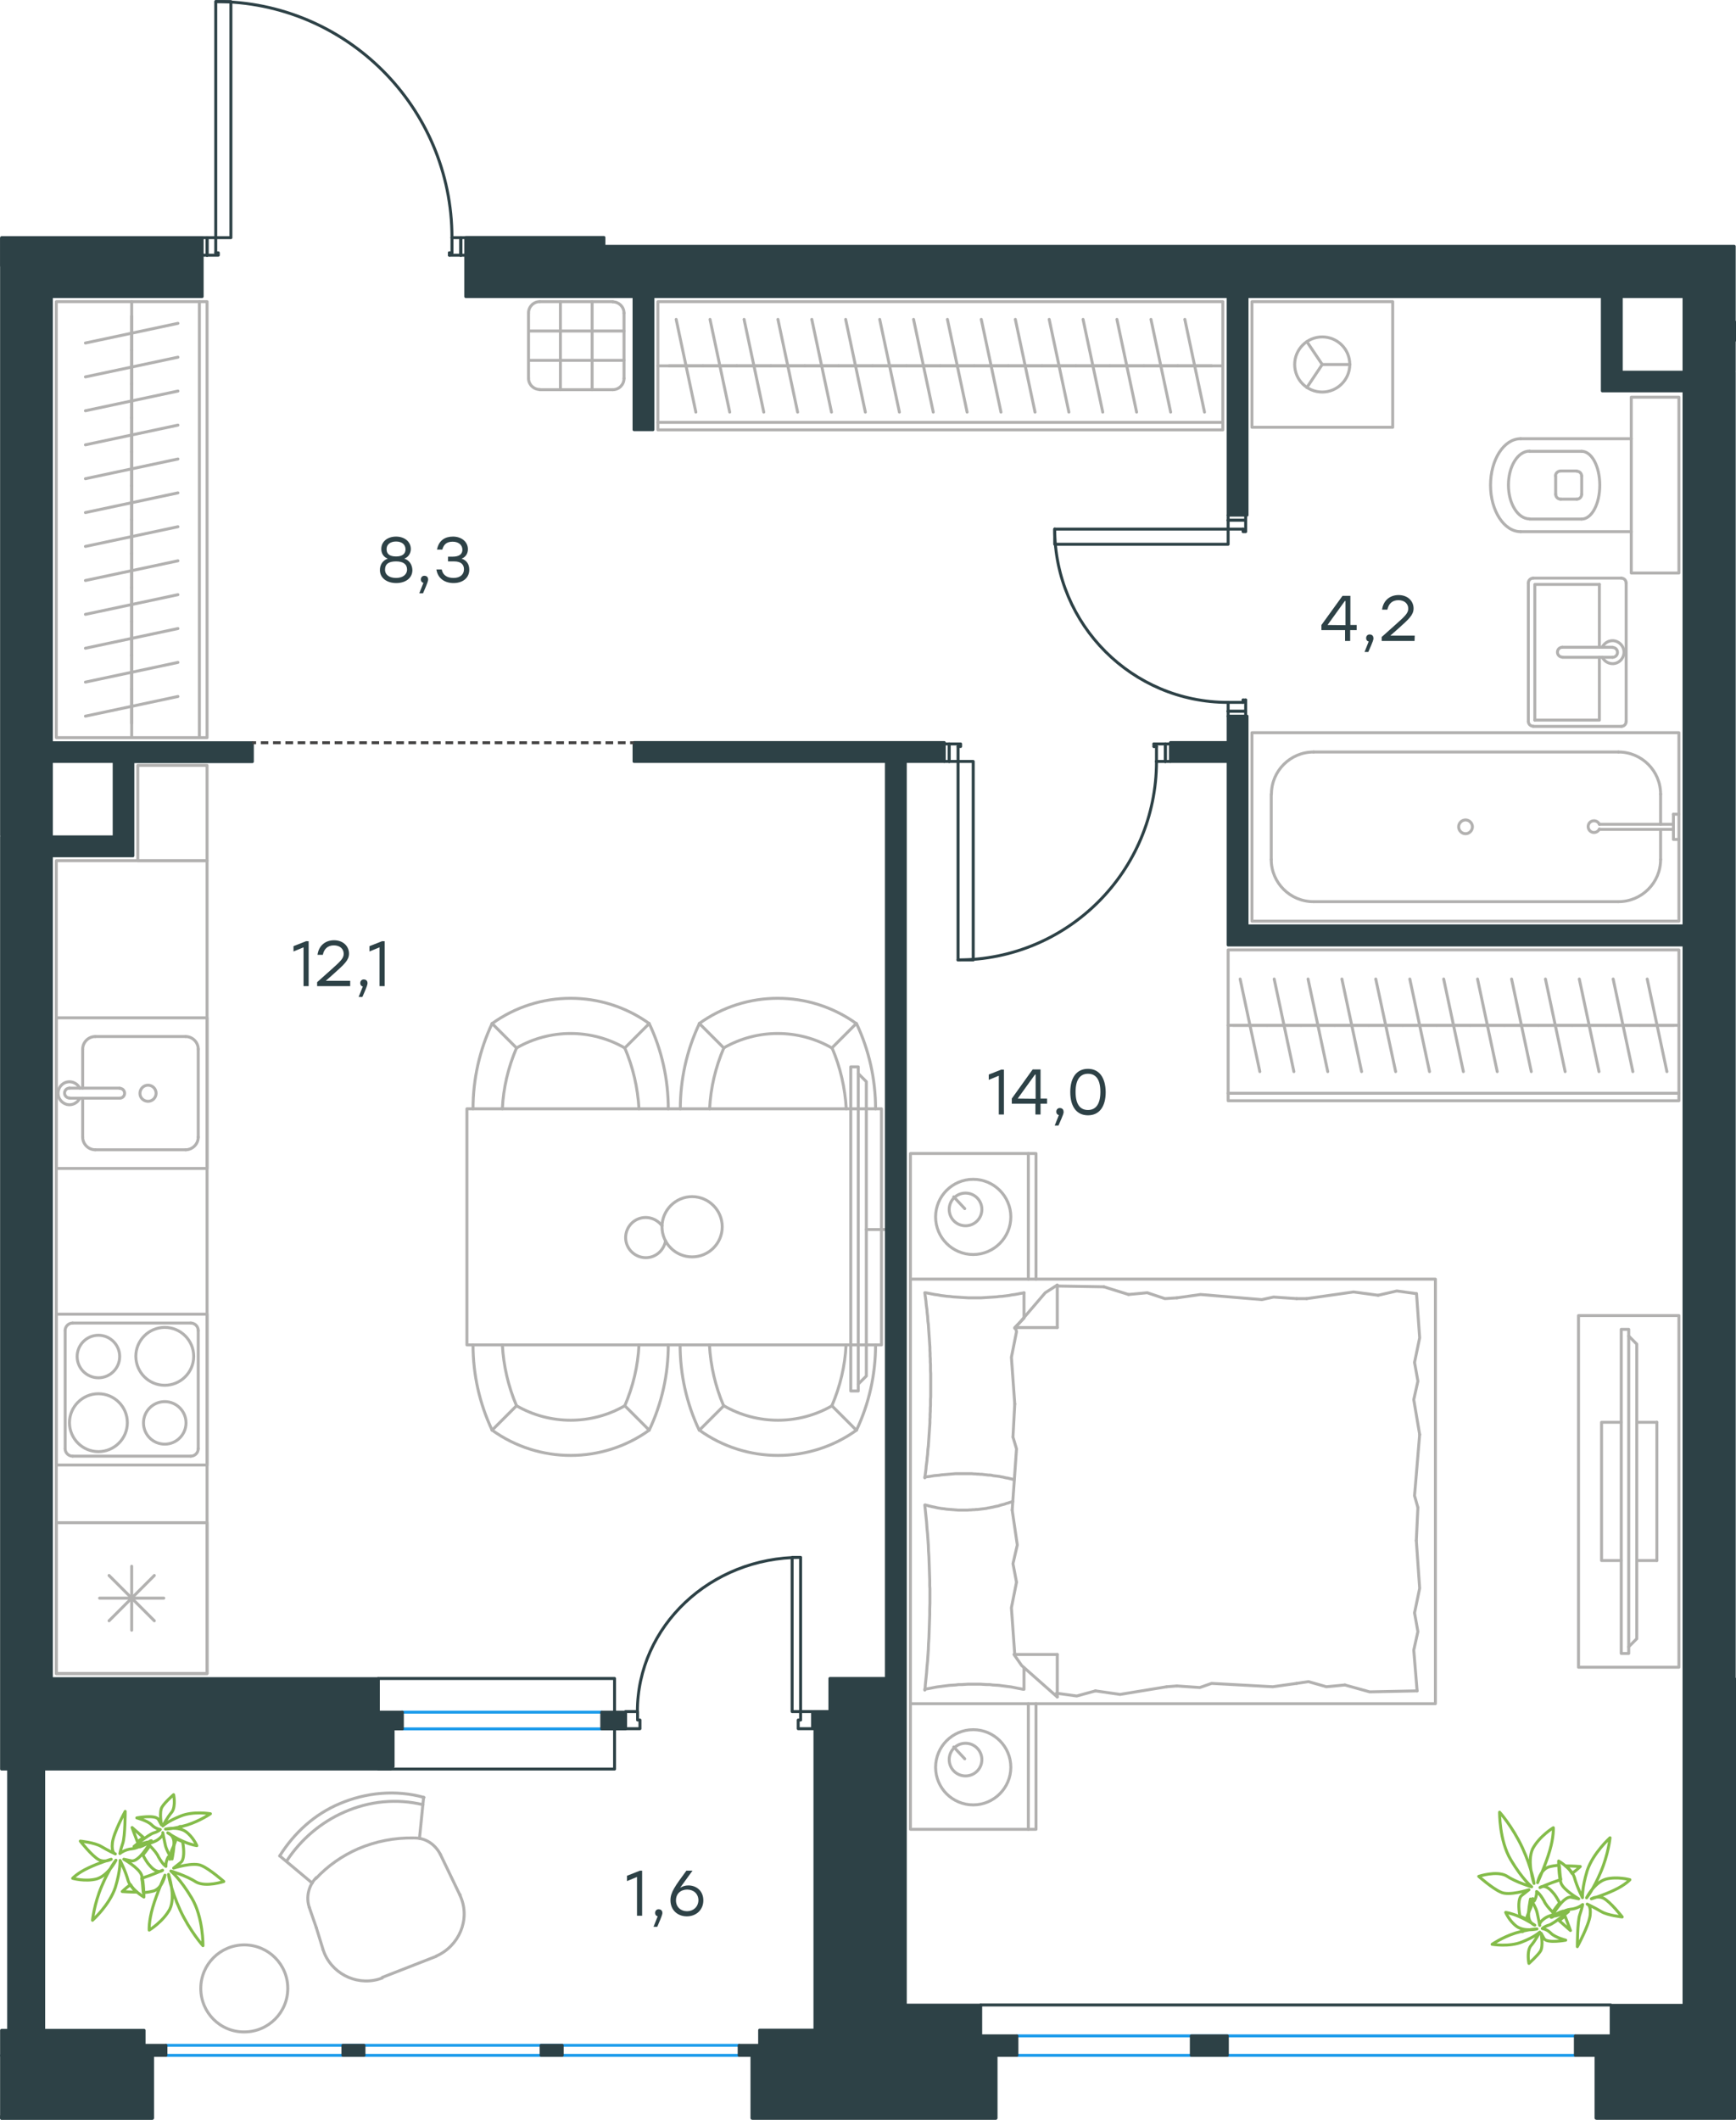 <?xml version="1.0" encoding="utf-8"?>
<!-- Generator: Adobe Illustrator 26.5.0, SVG Export Plug-In . SVG Version: 6.00 Build 0)  -->
<svg version="1.1" id="Слой_1" xmlns:xodm="http://www.corel.com/coreldraw/odm/2003"
	 xmlns="http://www.w3.org/2000/svg" xmlns:xlink="http://www.w3.org/1999/xlink" x="0px" y="0px" viewBox="0 0 881.9 1076.5"
	 style="enable-background:new 0 0 881.9 1076.5;" xml:space="preserve">
<style type="text/css">
	.st0{fill:none;stroke:#2D4146;stroke-width:1.5;stroke-linecap:round;stroke-linejoin:round;stroke-miterlimit:10;}
	.st1{fill:none;stroke:#B2B1B0;stroke-width:1.5;stroke-linecap:round;stroke-linejoin:round;stroke-miterlimit:10;}
	.st2{fill:#2D4146;}
	.st3{fill:#2D4146;stroke:#2D4146;stroke-width:1.5;stroke-linecap:round;stroke-linejoin:round;stroke-miterlimit:10;}
	
		.st4{fill-rule:evenodd;clip-rule:evenodd;fill:#2D4146;stroke:#2D4146;stroke-width:1.5;stroke-linecap:round;stroke-linejoin:round;stroke-miterlimit:10;}
	.st5{fill:none;stroke:#2D4146;stroke-width:1.5;stroke-miterlimit:10;}
	.st6{fill:none;stroke:#1D9CEB;stroke-width:1.5;stroke-linecap:round;stroke-linejoin:round;stroke-miterlimit:10;}
	.st7{fill:none;stroke:#434242;stroke-width:1.5;stroke-miterlimit:10;}
	.st8{fill:none;stroke:#84BC4A;stroke-width:1.5;stroke-linecap:round;stroke-linejoin:round;stroke-miterlimit:10;}
</style>
<g id="Слой_x0020_1">
	<g id="_3010989676512">
		<g>
			<line class="st0" x1="234.1" y1="120.7" x2="236.6" y2="120.7"/>
			<polyline class="st0" points="102.6,120.7 105.2,120.7 109.6,120.7 			"/>
			<line class="st0" x1="229.6" y1="120.7" x2="234.1" y2="120.7"/>
			<path class="st0" d="M229.6,120.7c0-66.2-53.7-119.9-119.9-119.9"/>
			<line class="st0" x1="234.1" y1="129.6" x2="228.3" y2="129.6"/>
			<line class="st0" x1="105.2" y1="129.6" x2="102.6" y2="129.6"/>
			<line class="st0" x1="109.6" y1="120.7" x2="109.6" y2="128.4"/>
			<polyline class="st0" points="105.2,129.6 110.9,129.6 110.9,128.4 109.6,128.4 			"/>
			<line class="st0" x1="229.6" y1="128.4" x2="228.3" y2="128.4"/>
			<line class="st0" x1="236.6" y1="129.6" x2="234.1" y2="129.6"/>
			<line class="st0" x1="229.6" y1="120.7" x2="229.6" y2="128.4"/>
			<line class="st0" x1="228.3" y1="128.4" x2="228.3" y2="129.6"/>
			<line class="st0" x1="105.2" y1="120.7" x2="105.2" y2="129.6"/>
			<line class="st0" x1="234.1" y1="120.7" x2="234.1" y2="129.6"/>
			<line class="st0" x1="105.2" y1="120.7" x2="105.2" y2="129.6"/>
			<line class="st0" x1="234.1" y1="120.7" x2="234.1" y2="129.6"/>
			<polygon class="st0" points="109.6,0.8 117.3,0.8 117.3,28.7 117.3,120.7 109.6,120.7 109.6,92.6 			"/>
			<line class="st0" x1="623.9" y1="361.2" x2="623.9" y2="363.8"/>
			<polyline class="st0" points="623.9,261.7 623.9,264.2 623.9,268.7 			"/>
			<line class="st0" x1="623.9" y1="356.7" x2="623.9" y2="361.2"/>
			<path class="st0" d="M535.8,268.7c0,48.6,39.4,88,88,88"/>
			<line class="st0" x1="632.8" y1="361.2" x2="632.8" y2="355.5"/>
			<line class="st0" x1="632.8" y1="264.2" x2="632.8" y2="261.7"/>
			<line class="st0" x1="623.9" y1="268.7" x2="631.5" y2="268.7"/>
			<polyline class="st0" points="632.8,264.2 632.8,270 631.5,270 631.5,268.7 			"/>
			<line class="st0" x1="631.5" y1="356.7" x2="631.5" y2="355.5"/>
			<line class="st0" x1="632.8" y1="363.8" x2="632.8" y2="361.2"/>
			<line class="st0" x1="623.9" y1="356.7" x2="631.5" y2="356.7"/>
			<line class="st0" x1="631.5" y1="355.5" x2="632.8" y2="355.5"/>
			<line class="st0" x1="623.9" y1="264.2" x2="632.8" y2="264.2"/>
			<line class="st0" x1="623.9" y1="361.2" x2="632.8" y2="361.2"/>
			<line class="st0" x1="623.9" y1="264.2" x2="632.8" y2="264.2"/>
			<line class="st0" x1="623.9" y1="361.2" x2="632.8" y2="361.2"/>
			<polygon class="st0" points="595.8,268.7 535.8,268.7 535.8,276.4 563.8,276.4 623.9,276.4 623.9,268.7 			"/>
			<line class="st0" x1="592" y1="386.7" x2="594.5" y2="386.7"/>
			<polyline class="st0" points="479.7,386.7 482.2,386.7 486.7,386.7 			"/>
			<line class="st0" x1="587.5" y1="386.7" x2="592" y2="386.7"/>
			<path class="st0" d="M486.7,487.5c55.7,0,100.8-45.1,100.8-100.8"/>
			<line class="st0" x1="592" y1="377.8" x2="586.2" y2="377.8"/>
			<line class="st0" x1="482.2" y1="377.8" x2="479.7" y2="377.8"/>
			<line class="st0" x1="486.7" y1="386.7" x2="486.7" y2="379.1"/>
			<polyline class="st0" points="482.2,377.8 488,377.8 488,379.1 486.7,379.1 			"/>
			<line class="st0" x1="587.5" y1="379.1" x2="586.2" y2="379.1"/>
			<line class="st0" x1="594.5" y1="377.8" x2="592" y2="377.8"/>
			<line class="st0" x1="587.5" y1="386.7" x2="587.5" y2="379.1"/>
			<line class="st0" x1="586.2" y1="379.1" x2="586.2" y2="377.8"/>
			<line class="st0" x1="482.2" y1="386.7" x2="482.2" y2="377.8"/>
			<line class="st0" x1="592" y1="386.7" x2="592" y2="377.8"/>
			<line class="st0" x1="482.2" y1="386.7" x2="482.2" y2="377.8"/>
			<line class="st0" x1="592" y1="386.7" x2="592" y2="377.8"/>
			<polygon class="st0" points="486.7,414.8 486.7,487.5 494.4,487.5 494.4,459.6 494.4,386.7 486.7,386.7 			"/>
		</g>
		<g>
			<line class="st1" x1="843.6" y1="436.5" x2="843.6" y2="421.2"/>
			<path class="st1" d="M812.5,418.6c-0.6-1.3-2-2-3.4-1.7s-2.3,1.5-2.3,2.9c0,1.4,1,2.6,2.3,2.9c1.4,0.3,2.8-0.4,3.4-1.7"/>
			<line class="st1" x1="850.1" y1="421.2" x2="812.5" y2="421.2"/>
			<line class="st1" x1="850.1" y1="418.6" x2="812.5" y2="418.6"/>
			<line class="st1" x1="850.1" y1="413.5" x2="852.9" y2="413.5"/>
			<polyline class="st1" points="850.1,413.5 850.1,426.3 852.9,426.3 			"/>
			<path class="st1" d="M748,419.9c0-1.9-1.6-3.5-3.5-3.5s-3.5,1.6-3.5,3.5c0,1.9,1.6,3.5,3.5,3.5S748,421.8,748,419.9z"/>
			<path class="st1" d="M822.2,457.9c11.8,0,21.4-9.6,21.4-21.4"/>
			<path class="st1" d="M843.6,403.3c0-11.8-9.6-21.4-21.4-21.4"/>
			<path class="st1" d="M645.8,436.5c0,11.8,9.6,21.4,21.4,21.4"/>
			<path class="st1" d="M667.3,381.9c-11.8,0-21.4,9.6-21.4,21.4"/>
			<line class="st1" x1="843.6" y1="403.3" x2="843.6" y2="418.6"/>
			<line class="st1" x1="822.2" y1="457.9" x2="667.3" y2="457.9"/>
			<line class="st1" x1="645.8" y1="436.5" x2="645.8" y2="403.3"/>
			<line class="st1" x1="667.3" y1="381.9" x2="822.2" y2="381.9"/>
			<polygon class="st1" points="852.9,372.1 852.9,467.8 636,467.8 636,372.1 			"/>
			<line class="st1" x1="812.5" y1="328.7" x2="812.5" y2="296.8"/>
			<polyline class="st1" points="812.5,333.8 812.5,365.7 779.7,365.7 			"/>
			<polyline class="st1" points="779.7,365.7 779.7,296.8 812.5,296.8 			"/>
			<path class="st1" d="M778.9,293.6c-1.4,0-2.5,1.1-2.5,2.5"/>
			<path class="st1" d="M776.4,366.3c0,1.4,1.1,2.5,2.5,2.5"/>
			<path class="st1" d="M826.1,296.1c0-1.4-1.1-2.5-2.5-2.5"/>
			<path class="st1" d="M823.6,368.9c1.4,0,2.5-1.1,2.5-2.5"/>
			<path class="st1" d="M793.7,328.7c-1.4,0-2.5,1.1-2.5,2.5c0,1.4,1.1,2.5,2.5,2.5"/>
			<line class="st1" x1="819.2" y1="328.7" x2="793.7" y2="328.7"/>
			<path class="st1" d="M819.2,333.8c1.4,0,2.5-1.1,2.5-2.5c0-1.4-1.1-2.5-2.5-2.5"/>
			<line class="st1" x1="819.2" y1="333.8" x2="793.7" y2="333.8"/>
			<path class="st1" d="M814,333.8c1.2,2.4,3.9,3.7,6.5,3.1c2.6-0.6,4.5-3,4.5-5.7c0-2.7-1.9-5-4.5-5.7c-2.6-0.6-5.3,0.7-6.5,3.1"/>
			<line class="st1" x1="823.6" y1="293.6" x2="778.9" y2="293.6"/>
			<line class="st1" x1="776.4" y1="296.1" x2="776.4" y2="366.3"/>
			<line class="st1" x1="778.9" y1="368.9" x2="823.6" y2="368.9"/>
			<line class="st1" x1="826.1" y1="366.3" x2="826.1" y2="296.1"/>
			<path class="st1" d="M792.8,239.2c-1.4,0-2.6,1.1-2.6,2.5"/>
			<path class="st1" d="M790.3,251c0,1.4,1.1,2.5,2.6,2.5"/>
			<path class="st1" d="M803.5,241.8c0-1.4-1.1-2.5-2.5-2.5"/>
			<path class="st1" d="M801,253.5c1.4,0,2.5-1.1,2.5-2.5"/>
			<line class="st1" x1="801" y1="239.2" x2="792.8" y2="239.2"/>
			<line class="st1" x1="790.3" y1="241.8" x2="790.3" y2="251"/>
			<line class="st1" x1="792.8" y1="253.5" x2="801" y2="253.5"/>
			<line class="st1" x1="803.5" y1="251" x2="803.5" y2="241.8"/>
			<path class="st1" d="M803.5,263.6c5.1,0,9.2-7.7,9.2-17.2c0-9.5-4.1-17.2-9.2-17.2"/>
			<line class="st1" x1="777" y1="229.2" x2="803.5" y2="229.2"/>
			<path class="st1" d="M777,229.1c-5.9,0-10.7,7.7-10.7,17.2c0,9.5,4.8,17.2,10.7,17.2"/>
			<line class="st1" x1="777" y1="263.6" x2="803.5" y2="263.6"/>
			<path class="st1" d="M772.5,222.8c-8.5,0-15.3,10.6-15.3,23.6c0,13,6.9,23.6,15.3,23.6"/>
			<line class="st1" x1="772.5" y1="222.8" x2="828.7" y2="222.8"/>
			<line class="st1" x1="772.5" y1="270" x2="828.7" y2="270"/>
			<polygon class="st1" points="852.9,201.7 828.7,201.7 828.7,291 852.9,291 			"/>
			<polyline class="st1" points="663.9,173.5 671.7,185.1 663.9,196.8 			"/>
			<line class="st1" x1="671.7" y1="185.1" x2="685.8" y2="185.1"/>
			<path class="st1" d="M657.7,185.1c0,7.8,6.3,14,14,14s14-6.3,14-14c0-7.8-6.3-14-14-14S657.7,177.4,657.7,185.1z"/>
			<polygon class="st1" points="636,153.2 636,217 707.5,217 707.5,153.2 			"/>
			<path class="st1" d="M83.7,703.5c8.1,0,14.7-6.6,14.7-14.7c0-8.1-6.6-14.7-14.7-14.7c-8.1,0-14.7,6.6-14.7,14.7
				C69.1,697,75.6,703.5,83.7,703.5z"/>
			<path class="st1" d="M83.7,733.4c6,0,10.8-4.9,10.8-10.8c0-6-4.9-10.8-10.8-10.8c-6,0-10.8,4.9-10.8,10.8
				C72.9,728.6,77.7,733.4,83.7,733.4z"/>
			<path class="st1" d="M50,737.2c8.1,0,14.7-6.6,14.7-14.7s-6.6-14.7-14.7-14.7c-8.1,0-14.7,6.6-14.7,14.7S41.9,737.2,50,737.2z"/>
			<path class="st1" d="M50,699.7c6,0,10.8-4.9,10.8-10.8c0-6-4.9-10.8-10.8-10.8c-6,0-10.8,4.9-10.8,10.8
				C39.2,694.9,44.1,699.7,50,699.7z"/>
			<path class="st1" d="M96.9,739.5c2.1,0,3.8-1.7,3.8-3.8"/>
			<path class="st1" d="M100.7,675.7c0-2.1-1.7-3.8-3.8-3.8"/>
			<path class="st1" d="M33.1,735.7c0,2.1,1.7,3.8,3.8,3.8"/>
			<path class="st1" d="M36.9,671.9c-2.1,0-3.8,1.7-3.8,3.8"/>
			<line class="st1" x1="100.7" y1="735.7" x2="100.7" y2="675.7"/>
			<line class="st1" x1="36.9" y1="739.5" x2="96.9" y2="739.5"/>
			<line class="st1" x1="33.1" y1="675.7" x2="33.1" y2="735.7"/>
			<line class="st1" x1="96.9" y1="671.9" x2="36.9" y2="671.9"/>
			<polygon class="st1" points="28.6,744 105.2,744 105.2,667.4 28.6,667.4 			"/>
			<polygon class="st1" points="28.6,437.1 28.6,849.9 105.2,849.9 105.2,437.1 			"/>
			<line class="st1" x1="42" y1="577.5" x2="42" y2="557.7"/>
			<path class="st1" d="M75.2,559.3c2.3,0,4.1-1.9,4.1-4.1c0-2.3-1.9-4.1-4.1-4.1c-2.3,0-4.1,1.9-4.1,4.1
				C71,557.4,72.9,559.3,75.2,559.3z"/>
			<path class="st1" d="M60.8,557.7c1.4,0,2.5-1.1,2.5-2.5s-1.1-2.5-2.5-2.5"/>
			<line class="st1" x1="35.3" y1="557.7" x2="60.8" y2="557.7"/>
			<path class="st1" d="M35.3,552.6c-1.4,0-2.5,1.1-2.5,2.5s1.1,2.5,2.5,2.5"/>
			<line class="st1" x1="35.3" y1="552.6" x2="60.8" y2="552.6"/>
			<path class="st1" d="M40.5,552.6c-1.2-2.4-3.9-3.7-6.5-3.1c-2.6,0.6-4.5,3-4.5,5.7c0,2.7,1.9,5,4.5,5.7c2.6,0.6,5.3-0.7,6.5-3.1"
				/>
			<path class="st1" d="M42,577.5c0,3.5,2.9,6.4,6.4,6.4"/>
			<path class="st1" d="M48.4,526.4c-3.5,0-6.4,2.9-6.4,6.4"/>
			<path class="st1" d="M94.3,583.9c3.5,0,6.4-2.9,6.4-6.4"/>
			<path class="st1" d="M100.7,532.8c0-3.5-2.9-6.4-6.4-6.4"/>
			<line class="st1" x1="48.4" y1="583.9" x2="94.3" y2="583.9"/>
			<line class="st1" x1="100.7" y1="577.5" x2="100.7" y2="532.8"/>
			<line class="st1" x1="94.3" y1="526.4" x2="48.4" y2="526.4"/>
			<line class="st1" x1="42" y1="532.8" x2="42" y2="552.6"/>
			<polygon class="st1" points="28.6,593.4 105.2,593.4 105.2,516.9 28.6,516.9 			"/>
			<line class="st1" x1="78.4" y1="800.1" x2="55.4" y2="823.1"/>
			<line class="st1" x1="78.4" y1="823.1" x2="55.4" y2="800.1"/>
			<line class="st1" x1="66.9" y1="795.4" x2="66.9" y2="827.9"/>
			<line class="st1" x1="83.2" y1="811.6" x2="50.6" y2="811.6"/>
			<polygon class="st1" points="105.2,773.3 105.2,849.9 28.6,849.9 28.6,773.3 			"/>
			<line class="st1" x1="66.9" y1="160.6" x2="66.9" y2="177.8"/>
			<line class="st1" x1="43.4" y1="174.2" x2="90.4" y2="164.2"/>
			<line class="st1" x1="66.9" y1="177.8" x2="66.9" y2="195"/>
			<line class="st1" x1="43.4" y1="191.4" x2="90.4" y2="181.4"/>
			<line class="st1" x1="66.9" y1="195" x2="66.9" y2="212.2"/>
			<line class="st1" x1="43.4" y1="208.6" x2="90.4" y2="198.6"/>
			<line class="st1" x1="66.9" y1="212.2" x2="66.9" y2="229.5"/>
			<line class="st1" x1="43.4" y1="225.9" x2="90.4" y2="215.9"/>
			<line class="st1" x1="66.9" y1="229.5" x2="66.9" y2="246.7"/>
			<line class="st1" x1="43.4" y1="243.1" x2="90.4" y2="233.1"/>
			<line class="st1" x1="66.9" y1="246.7" x2="66.9" y2="263.9"/>
			<line class="st1" x1="43.4" y1="260.3" x2="90.4" y2="250.3"/>
			<line class="st1" x1="66.9" y1="153.2" x2="66.9" y2="374.6"/>
			<line class="st1" x1="66.9" y1="263.9" x2="66.9" y2="281.1"/>
			<line class="st1" x1="43.4" y1="277.5" x2="90.4" y2="267.5"/>
			<line class="st1" x1="66.9" y1="281.1" x2="66.9" y2="298.4"/>
			<line class="st1" x1="43.4" y1="294.8" x2="90.4" y2="284.8"/>
			<line class="st1" x1="66.9" y1="298.4" x2="66.9" y2="315.6"/>
			<line class="st1" x1="43.4" y1="312" x2="90.4" y2="302"/>
			<line class="st1" x1="66.9" y1="315.6" x2="66.9" y2="332.8"/>
			<line class="st1" x1="43.4" y1="329.2" x2="90.4" y2="319.2"/>
			<line class="st1" x1="66.9" y1="332.8" x2="66.9" y2="350"/>
			<line class="st1" x1="43.4" y1="346.4" x2="90.4" y2="336.4"/>
			<line class="st1" x1="66.9" y1="350" x2="66.9" y2="367.3"/>
			<line class="st1" x1="43.4" y1="363.7" x2="90.4" y2="353.7"/>
			<line class="st1" x1="101.3" y1="153.2" x2="101.3" y2="374.6"/>
			<polygon class="st1" points="28.6,374.6 105.2,374.6 105.2,153.2 28.6,153.2 			"/>
			<path class="st1" d="M311.3,197.9c3.2,0,5.7-2.6,5.7-5.7"/>
			<path class="st1" d="M268.5,192.1c0,3.2,2.6,5.7,5.7,5.7"/>
			<path class="st1" d="M274.2,153.2c-3.2,0-5.7,2.6-5.7,5.7"/>
			<path class="st1" d="M317,159c0-3.2-2.6-5.7-5.7-5.7"/>
			<line class="st1" x1="284.7" y1="153.2" x2="284.7" y2="197.9"/>
			<line class="st1" x1="300.8" y1="153.2" x2="300.8" y2="197.9"/>
			<line class="st1" x1="317" y1="168.1" x2="268.5" y2="168.1"/>
			<line class="st1" x1="317" y1="183" x2="268.5" y2="183"/>
			<line class="st1" x1="268.5" y1="159" x2="268.5" y2="192.1"/>
			<line class="st1" x1="274.2" y1="197.9" x2="311.3" y2="197.9"/>
			<line class="st1" x1="317" y1="192.1" x2="317" y2="159"/>
			<line class="st1" x1="311.3" y1="153.2" x2="274.2" y2="153.2"/>
			<line class="st1" x1="615.5" y1="185.8" x2="598.3" y2="185.8"/>
			<line class="st1" x1="601.9" y1="162.2" x2="611.9" y2="209.3"/>
			<line class="st1" x1="598.3" y1="185.8" x2="581.1" y2="185.8"/>
			<line class="st1" x1="584.7" y1="162.2" x2="594.7" y2="209.3"/>
			<line class="st1" x1="581.1" y1="185.8" x2="563.8" y2="185.8"/>
			<line class="st1" x1="567.4" y1="162.2" x2="577.4" y2="209.3"/>
			<line class="st1" x1="563.8" y1="185.8" x2="546.6" y2="185.8"/>
			<line class="st1" x1="550.2" y1="162.2" x2="560.2" y2="209.3"/>
			<line class="st1" x1="546.6" y1="185.8" x2="529.4" y2="185.8"/>
			<line class="st1" x1="533" y1="162.2" x2="543" y2="209.3"/>
			<line class="st1" x1="529.4" y1="185.8" x2="512.2" y2="185.8"/>
			<line class="st1" x1="515.8" y1="162.2" x2="525.8" y2="209.3"/>
			<line class="st1" x1="512.2" y1="185.8" x2="494.9" y2="185.8"/>
			<line class="st1" x1="498.5" y1="162.2" x2="508.5" y2="209.3"/>
			<line class="st1" x1="494.9" y1="185.8" x2="477.7" y2="185.8"/>
			<line class="st1" x1="481.3" y1="162.2" x2="491.3" y2="209.3"/>
			<line class="st1" x1="477.7" y1="185.8" x2="460.5" y2="185.8"/>
			<line class="st1" x1="464.1" y1="162.2" x2="474.1" y2="209.3"/>
			<line class="st1" x1="460.5" y1="185.8" x2="443.2" y2="185.8"/>
			<line class="st1" x1="446.9" y1="162.2" x2="456.9" y2="209.3"/>
			<line class="st1" x1="621.2" y1="185.8" x2="334.2" y2="185.8"/>
			<line class="st1" x1="443.2" y1="185.8" x2="426" y2="185.8"/>
			<line class="st1" x1="429.6" y1="162.2" x2="439.6" y2="209.3"/>
			<line class="st1" x1="426" y1="185.8" x2="408.8" y2="185.8"/>
			<line class="st1" x1="412.4" y1="162.2" x2="422.4" y2="209.3"/>
			<line class="st1" x1="408.8" y1="185.8" x2="391.6" y2="185.8"/>
			<line class="st1" x1="395.2" y1="162.2" x2="405.2" y2="209.3"/>
			<line class="st1" x1="391.6" y1="185.8" x2="374.3" y2="185.8"/>
			<line class="st1" x1="378" y1="162.2" x2="388" y2="209.3"/>
			<line class="st1" x1="374.3" y1="185.8" x2="357.1" y2="185.8"/>
			<line class="st1" x1="360.7" y1="162.2" x2="370.7" y2="209.3"/>
			<line class="st1" x1="357.1" y1="185.8" x2="339.9" y2="185.8"/>
			<line class="st1" x1="343.5" y1="162.2" x2="353.5" y2="209.3"/>
			<line class="st1" x1="621.2" y1="214.5" x2="334.2" y2="214.5"/>
			<polygon class="st1" points="334.2,153.2 334.2,218.3 621.2,218.3 621.2,153.2 			"/>
			<line class="st1" x1="537.1" y1="653.1" x2="560.8" y2="653.5"/>
			<polyline class="st1" points="515.5,713 513.8,689.3 516.4,676.3 515.9,674.2 			"/>
			<polyline class="st1" points="515.5,840.2 513.8,816.5 516.4,803.5 			"/>
			<polyline class="st1" points="514.2,766.9 516.4,735.8 514.6,729.8 			"/>
			<polyline class="st1" points="516.4,803.5 514.6,794.1 516.8,784.6 514.2,766.9 			"/>
			<line class="st1" x1="514.6" y1="729.8" x2="515.5" y2="713"/>
			<polyline class="st1" points="520.2,656.5 519.5,656.7 518.7,656.8 517.2,657.1 515.6,657.4 514,657.6 512.5,657.9 510.9,658.1 
				509.3,658.3 507.7,658.4 506.2,658.6 504.6,658.7 503,658.8 501.4,658.9 499.9,659 498.3,659.1 496.8,659.1 496,659.1 
				495.2,659.1 494.4,659.1 493.6,659.1 492.8,659.1 492,659.1 490.4,659 488.8,658.9 487.3,658.8 485.7,658.7 484.1,658.6 
				482.6,658.4 481,658.3 479.5,658.1 477.9,657.9 476.4,657.6 474.8,657.4 473.3,657.1 471.8,656.8 470.2,656.5 			"/>
			<polyline class="st1" points="469.8,656.5 470,658 470.2,659.4 470.4,660.9 470.5,662.3 470.7,663.8 470.9,665.2 471,666.7 
				471.2,668.2 471.3,669.6 471.4,671.1 471.6,672.5 471.7,674 471.8,675.5 471.9,676.9 472,678.4 472.1,679.8 472.2,681.3 
				472.3,682.8 472.4,684.3 472.4,685.7 472.5,687.2 472.5,688.7 472.6,690.1 472.6,691.6 472.7,693.1 472.7,694.6 472.7,696.1 
				472.8,697.5 472.8,699 472.8,700.5 472.8,702 472.8,703.5 472.8,705 472.8,706.4 472.8,707.9 472.8,709.3 472.7,710.8 
				472.7,712.3 472.7,713.7 472.6,715.2 472.6,716.7 472.5,718.2 472.5,719.6 472.4,721.1 472.4,722.6 472.3,724.1 472.2,725.5 
				472.1,727 472,728.5 471.9,730 471.8,731.4 471.7,732.9 471.6,734.4 471.4,735.9 471.3,737.3 471.2,738.8 471,740.3 470.9,741.7 
				470.7,743.2 470.5,744.7 470.4,746.1 470.2,747.6 470,749.1 469.8,750.5 			"/>
			<polyline class="st1" points="592.7,856.6 569,860.5 556.5,858.7 			"/>
			<polyline class="st1" points="556.5,858.7 547,861.3 537.5,860 536.6,860 			"/>
			<line class="st1" x1="597.9" y1="856.2" x2="592.7" y2="856.6"/>
			<polyline class="st1" points="658.7,854.9 646.6,856.6 615.5,854.9 609.5,857 597.9,856.2 			"/>
			<polyline class="st1" points="719.9,858.7 695.8,859.2 683.2,855.7 			"/>
			<polyline class="st1" points="683.2,855.7 673.8,856.6 664.7,854 658.7,854.9 			"/>
			<polyline class="st1" points="663.8,659.5 687.6,656.1 700.1,657.8 			"/>
			<polyline class="st1" points="700.1,657.8 709.6,655.6 719,656.9 			"/>
			<line class="st1" x1="658.7" y1="659.5" x2="663.8" y2="659.5"/>
			<polyline class="st1" points="597.9,659.1 609.9,657.4 641,660 647,658.7 658.7,659.5 			"/>
			<line class="st1" x1="560.8" y1="653.5" x2="573.3" y2="657.4"/>
			<polyline class="st1" points="573.3,657.4 582.8,656.5 591.8,659.5 597.9,659.1 			"/>
			<polyline class="st1" points="469.8,750.1 472.2,749.8 474.6,749.4 475.8,749.3 477,749.2 478.2,749 479.4,748.9 480.6,748.8 
				481.8,748.7 483,748.6 484.2,748.5 485.3,748.4 486.5,748.4 487.6,748.4 488.8,748.4 489.6,748.4 490.5,748.4 491.3,748.4 
				492.1,748.4 493,748.4 493.8,748.4 494.7,748.5 495.5,748.5 496.3,748.6 497.1,748.6 498,748.7 498.8,748.7 499.6,748.8 
				500.4,748.9 501.3,749 502.1,749.1 502.9,749.1 503.7,749.2 504.5,749.4 505.3,749.5 506.2,749.6 507,749.7 507.8,749.8 
				508.6,750 509.4,750.1 510.2,750.3 511,750.5 511.8,750.6 512.6,750.8 513.5,751 514.3,751.2 515.1,751.4 			"/>
			<polyline class="st1" points="469.8,857.9 470.6,857.7 471.3,857.6 472.9,857.3 474.4,857 476,856.7 477.6,856.5 479.1,856.3 
				480.7,856.1 482.3,855.9 483.9,855.8 485.4,855.7 487,855.5 488.6,855.5 490.2,855.4 491.7,855.3 493.3,855.3 494,855.3 
				494.8,855.3 495.6,855.3 496.4,855.3 497.2,855.3 498,855.3 499.6,855.4 501.2,855.5 502.8,855.5 504.3,855.7 505.9,855.8 
				507.5,855.9 509,856.1 510.6,856.3 512.1,856.5 513.7,856.7 515.2,857 516.7,857.3 518.3,857.6 519.8,857.9 			"/>
			<polyline class="st1" points="514.5,762.5 513.7,762.8 512.9,763 512.1,763.3 511.3,763.5 510.5,763.8 509.8,764 509,764.2 
				508.2,764.4 507.4,764.7 506.6,764.9 505.9,765 505.1,765.2 504.3,765.4 503.6,765.5 502.8,765.7 502,765.8 501.2,766 
				500.5,766.1 499.7,766.2 498.9,766.3 498.1,766.4 497.3,766.5 496.6,766.6 495.8,766.6 495,766.7 494.2,766.7 493.3,766.8 
				492.5,766.8 491.7,766.9 490.9,766.9 490,766.9 489.2,766.9 488,766.9 486.8,766.9 485.6,766.8 484.4,766.7 483.1,766.6 
				481.9,766.5 480.7,766.4 479.5,766.2 478.4,766.1 477.2,765.9 476,765.7 474.8,765.4 473.7,765.2 472.5,764.9 471.9,764.8 
				471.4,764.6 470.8,764.5 470.2,764.3 			"/>
			<polyline class="st1" points="469.8,764.3 470.1,767.2 470.4,770.1 470.7,773 470.9,776 471.2,778.9 471.4,781.8 471.6,784.7 
				471.7,787.6 471.9,790.6 472,793.5 472.1,796.5 472.2,799.4 472.3,802.4 472.3,805.3 472.4,806.8 472.4,808.3 472.4,809.8 
				472.4,811.3 472.4,812.8 472.4,814.2 472.3,817.1 472.3,820.1 472.2,823 472.1,826 472,828.9 471.9,831.9 471.7,834.8 
				471.6,837.8 471.4,840.7 471.2,843.7 470.9,846.6 470.7,849.5 470.4,852.5 470.1,855.4 470,856.8 469.8,858.3 			"/>
			<polyline class="st1" points="719.5,782.4 721.2,806.6 718.6,819.1 			"/>
			<polyline class="st1" points="718.6,819.1 720.3,828.6 718.2,838 719.9,858.7 			"/>
			<polyline class="st1" points="719.6,656.9 721.2,679.4 718.6,691.9 			"/>
			<polyline class="st1" points="721.2,728.5 718.6,759.6 720.3,765.6 			"/>
			<polyline class="st1" points="718.6,691.9 720.3,701.4 718.2,710.8 721.2,728.5 			"/>
			<line class="st1" x1="720.3" y1="765.6" x2="719.5" y2="782.4"/>
			<line class="st1" x1="537.1" y1="861.8" x2="537.1" y2="840.2"/>
			<polyline class="st1" points="515.5,674.6 531,656.5 537.1,652.6 			"/>
			<line class="st1" x1="515.5" y1="840.2" x2="537.1" y2="840.2"/>
			<line class="st1" x1="520.2" y1="656.5" x2="520.2" y2="669.1"/>
			<polyline class="st1" points="537.1,861.8 519,845.8 515.1,840.2 			"/>
			<line class="st1" x1="537.1" y1="652.6" x2="537.1" y2="674.2"/>
			<polyline class="st1" points="520.2,669.4 515.5,674.2 537.1,674.2 			"/>
			<line class="st1" x1="520.2" y1="846.9" x2="520.2" y2="857.9"/>
			<line class="st1" x1="490.1" y1="613.8" x2="484.5" y2="607.8"/>
			<path class="st1" d="M490.5,605.9c-4.6,0-8.3,3.7-8.3,8.3c0,4.6,3.7,8.3,8.3,8.3c4.6,0,8.3-3.7,8.3-8.3
				C498.8,609.6,495.1,605.9,490.5,605.9z"/>
			<path class="st1" d="M494.4,598.9c-10.6,0-19.1,8.6-19.1,19.1c0,10.6,8.6,19.1,19.1,19.1s19.1-8.6,19.1-19.1
				C513.5,607.5,504.9,598.9,494.4,598.9z"/>
			<line class="st1" x1="490.1" y1="893.2" x2="484.5" y2="887.2"/>
			<path class="st1" d="M490.5,885.3c-4.6,0-8.3,3.7-8.3,8.3c0,4.6,3.7,8.3,8.3,8.3c4.6,0,8.3-3.7,8.3-8.3
				C498.8,889.1,495.1,885.3,490.5,885.3z"/>
			<path class="st1" d="M494.4,878.4c-10.6,0-19.1,8.6-19.1,19.1c0,10.6,8.6,19.1,19.1,19.1s19.1-8.6,19.1-19.1
				C513.5,886.9,504.9,878.4,494.4,878.4z"/>
			<line class="st1" x1="522.4" y1="649.6" x2="522.4" y2="585.8"/>
			<line class="st1" x1="522.4" y1="929" x2="522.4" y2="865.2"/>
			<polyline class="st1" points="462.5,649.6 462.5,585.8 526.3,585.8 526.3,649.6 			"/>
			<polyline class="st1" points="462.5,865.2 462.5,929 526.3,929 526.3,865.2 			"/>
			<polygon class="st1" points="462.5,649.6 729.2,649.6 729.2,865.2 462.5,865.2 			"/>
			<polygon class="st1" points="852.9,846.7 801.9,846.7 801.9,668.1 852.9,668.1 			"/>
			<line class="st1" x1="841.7" y1="722.3" x2="831.5" y2="722.3"/>
			<line class="st1" x1="841.7" y1="792.5" x2="831.5" y2="792.5"/>
			<polyline class="st1" points="827.4,836.3 831.5,832.2 831.5,682.6 827.4,678.5 			"/>
			<polygon class="st1" points="827.4,839.7 823.6,839.7 823.6,675.1 827.4,675.1 			"/>
			<polyline class="st1" points="823.6,792.5 813.6,792.5 813.6,722.3 823.6,722.3 			"/>
			<line class="st1" x1="841.7" y1="722.3" x2="841.7" y2="792.5"/>
			<line class="st1" x1="850.4" y1="520.7" x2="833.1" y2="520.7"/>
			<line class="st1" x1="836.8" y1="497.2" x2="846.8" y2="544.2"/>
			<line class="st1" x1="833.1" y1="520.7" x2="815.9" y2="520.7"/>
			<line class="st1" x1="819.5" y1="497.2" x2="829.5" y2="544.2"/>
			<line class="st1" x1="815.9" y1="520.7" x2="798.7" y2="520.7"/>
			<line class="st1" x1="802.3" y1="497.2" x2="812.3" y2="544.2"/>
			<line class="st1" x1="798.7" y1="520.7" x2="781.5" y2="520.7"/>
			<line class="st1" x1="785.1" y1="497.2" x2="795.1" y2="544.2"/>
			<line class="st1" x1="781.5" y1="520.7" x2="764.2" y2="520.7"/>
			<line class="st1" x1="767.9" y1="497.2" x2="777.9" y2="544.2"/>
			<line class="st1" x1="764.2" y1="520.7" x2="747" y2="520.7"/>
			<line class="st1" x1="750.6" y1="497.2" x2="760.6" y2="544.2"/>
			<line class="st1" x1="747" y1="520.7" x2="729.8" y2="520.7"/>
			<line class="st1" x1="733.4" y1="497.2" x2="743.4" y2="544.2"/>
			<line class="st1" x1="852.9" y1="520.7" x2="623.9" y2="520.7"/>
			<line class="st1" x1="729.8" y1="520.7" x2="712.6" y2="520.7"/>
			<line class="st1" x1="716.2" y1="497.2" x2="726.2" y2="544.2"/>
			<line class="st1" x1="712.6" y1="520.7" x2="695.3" y2="520.7"/>
			<line class="st1" x1="698.9" y1="497.2" x2="709" y2="544.2"/>
			<line class="st1" x1="695.3" y1="520.7" x2="678.1" y2="520.7"/>
			<line class="st1" x1="681.7" y1="497.2" x2="691.7" y2="544.2"/>
			<line class="st1" x1="678.1" y1="520.7" x2="660.9" y2="520.7"/>
			<line class="st1" x1="664.5" y1="497.2" x2="674.5" y2="544.2"/>
			<line class="st1" x1="660.9" y1="520.7" x2="643.7" y2="520.7"/>
			<line class="st1" x1="647.3" y1="497.2" x2="657.3" y2="544.2"/>
			<line class="st1" x1="643.7" y1="520.7" x2="626.4" y2="520.7"/>
			<line class="st1" x1="630" y1="497.2" x2="640" y2="544.2"/>
			<line class="st1" x1="852.9" y1="555.2" x2="623.9" y2="555.2"/>
			<polygon class="st1" points="623.9,482.4 623.9,559 852.9,559 852.9,482.4 			"/>
			<line class="st1" x1="440.1" y1="624.4" x2="450.3" y2="624.4"/>
			<polyline class="st1" points="436,545.2 440.1,549.3 440.1,698.8 436,702.9 			"/>
			<polygon class="st1" points="436,541.8 432.2,541.8 432.2,706.4 436,706.4 			"/>
			<path class="st1" d="M240.3,683c0,15,3.3,29.8,9.7,43.3"/>
			<path class="st1" d="M329.8,726.3c6.4-13.5,9.7-28.3,9.7-43.3"/>
			<path class="st1" d="M250,726.3c23.8,17.1,56,17.1,79.8,0"/>
			<line class="st1" x1="317.4" y1="713.9" x2="329.8" y2="726.3"/>
			<line class="st1" x1="262.4" y1="713.9" x2="250" y2="726.3"/>
			<path class="st1" d="M262.4,713.9c17,9.8,38,9.8,55,0"/>
			<path class="st1" d="M255.2,683c0.6,10.6,3,21.1,7.2,30.9"/>
			<path class="st1" d="M317.4,713.9c4.2-9.8,6.7-20.2,7.2-30.9"/>
			<path class="st1" d="M345.5,683c0,15,3.3,29.8,9.7,43.3"/>
			<path class="st1" d="M435.1,726.3c6.4-13.5,9.7-28.3,9.7-43.3"/>
			<path class="st1" d="M355.3,726.3c23.8,17.1,56,17.1,79.8,0"/>
			<line class="st1" x1="422.6" y1="713.9" x2="435" y2="726.3"/>
			<line class="st1" x1="367.7" y1="713.9" x2="355.3" y2="726.3"/>
			<path class="st1" d="M367.7,713.9c17,9.8,38,9.8,55,0"/>
			<path class="st1" d="M360.4,683c0.6,10.6,3,21.1,7.2,30.9"/>
			<path class="st1" d="M422.6,713.9c4.2-9.8,6.7-20.2,7.2-30.9"/>
			<path class="st1" d="M250,519.8c-6.4,13.5-9.7,28.3-9.7,43.3"/>
			<path class="st1" d="M339.5,563.1c0-15-3.3-29.8-9.7-43.3"/>
			<path class="st1" d="M329.8,519.8c-23.8-17.1-56-17.1-79.8,0"/>
			<line class="st1" x1="317.4" y1="532.2" x2="329.8" y2="519.8"/>
			<line class="st1" x1="262.4" y1="532.2" x2="250" y2="519.8"/>
			<path class="st1" d="M317.4,532.2c-17-9.8-38-9.8-55,0"/>
			<path class="st1" d="M262.4,532.2c-4.2,9.8-6.7,20.2-7.2,30.9"/>
			<path class="st1" d="M324.6,563.1c-0.6-10.6-3-21.1-7.2-30.9"/>
			<path class="st1" d="M355.3,519.8c-6.4,13.5-9.7,28.3-9.7,43.3"/>
			<path class="st1" d="M444.8,563.1c0-15-3.3-29.8-9.7-43.3"/>
			<path class="st1" d="M435,519.8c-23.8-17.1-56-17.1-79.8,0"/>
			<line class="st1" x1="422.6" y1="532.2" x2="435" y2="519.8"/>
			<line class="st1" x1="367.7" y1="532.2" x2="355.3" y2="519.8"/>
			<path class="st1" d="M422.6,532.2c-17-9.8-38-9.8-55,0"/>
			<path class="st1" d="M367.7,532.2c-4.2,9.8-6.7,20.2-7.2,30.9"/>
			<path class="st1" d="M429.9,563.1c-0.6-10.6-3-21.1-7.2-30.9"/>
			<path class="st1" d="M336.3,622.5c-2.9-3.9-8.1-5.3-12.5-3.3c-4.4,2-6.8,6.9-5.7,11.6c1.1,4.7,5.4,8,10.2,7.9
				c4.9-0.1,8.9-3.7,9.8-8.5"/>
			<path class="st1" d="M336.3,623c0,8.5,6.9,15.3,15.3,15.3c8.5,0,15.3-6.9,15.3-15.3s-6.9-15.3-15.3-15.3
				C343.2,607.7,336.3,614.6,336.3,623z"/>
			<polygon class="st1" points="237.2,563.1 237.2,683 447.8,683 447.8,563.1 			"/>
			<polygon class="st1" points="105.2,388.7 105.2,437.1 70,437.1 70,388.7 			"/>
		</g>
		<path class="st2" d="M155.7,477.9l-6.6,2.6v2.7l5.1-2.1v19.7h2.6v-22.8H155.7z M177.9,498.1h-12.4l4.3-3.8c5.1-4.6,7.5-6.7,7.5-10
			c0-3.8-3-6.8-7.6-6.8c-4.5,0-7.8,2.8-8.4,7.4h2.7c0.6-2.9,2.4-4.8,5.6-4.8c3.1,0,5,1.8,5,4.3c0,2.3-1.6,3.8-7,8.6l-6.5,5.8v2h16.8
			V498.1L177.9,498.1z M186.7,499.3c0-1.5-1.1-1.9-1.9-1.9c-1.1,0-1.8,0.8-1.8,1.9c0,0.9,0.5,1.5,1.3,1.7l-2.1,5.3h1.9
			C186.6,500.6,186.7,499.9,186.7,499.3L186.7,499.3z M194.3,477.9l-6.6,2.6v2.7l5.1-2.1v19.7h2.6v-22.8H194.3z"/>
		<path class="st2" d="M325.1,950l-6.6,2.6v2.7l5.1-2.1v19.7h2.6V950H325.1L325.1,950z M336.5,971.5c0-1.5-1.1-1.9-1.9-1.9
			c-1.1,0-1.8,0.8-1.8,1.9c0,0.9,0.5,1.5,1.3,1.7l-2.1,5.3h1.9C336.4,972.7,336.5,972,336.5,971.5z M349.7,957.5
			c-1.7,0-3,0.5-4.2,1.2l6.3-8.7h-3.1c-5.8,7.9-8.1,11-8.1,15c0,5.2,3.8,8.2,8.3,8.2c4.7,0,8.4-3.2,8.4-8.1
			C357.3,960.2,353.7,957.5,349.7,957.5L349.7,957.5z M349,970.6c-3.1,0-5.6-2.1-5.6-5.5c0-3.4,2.4-5.5,5.7-5.5
			c3.2,0,5.7,2.1,5.7,5.5C354.7,968.4,352.2,970.6,349,970.6z"/>
		<path class="st2" d="M508.9,543.1l-6.6,2.6v2.7l5.1-2.1V566h2.6v-22.8H508.9z M531.9,557.9h-3.3v-14.8h-4L514,557.9v2.6h12v5.5
			h2.6v-5.5h3.3V557.9z M517,557.9l8.8-12.2h0.3v12.3L517,557.9L517,557.9z M540.3,564.6c0-1.5-1.1-1.9-1.9-1.9
			c-1.1,0-1.8,0.8-1.8,1.9c0,0.9,0.5,1.5,1.3,1.7l-2.1,5.3h1.9C540.3,565.8,540.4,565.1,540.3,564.6L540.3,564.6z M552.7,542.8
			c-5.6,0-9,4.2-9,11.8c0,7.6,3.4,11.8,9,11.8c5.7,0,9-4.3,9-11.8C561.6,547.1,558.3,542.8,552.7,542.8z M552.7,563.7
			c-3.8,0-6.3-2.6-6.3-9.2c0-6.6,2.6-9.2,6.3-9.2c3.8,0,6.3,2.6,6.3,9.2C559,561.1,556.4,563.7,552.7,563.7z"/>
		<path class="st2" d="M205.4,283.7c2.1-0.8,3.3-2.7,3.3-4.9c0-3.8-3.3-6.3-7.5-6.3c-4.2,0-7.5,2.4-7.5,6.3c0,2.2,1.1,4.1,3.3,4.9
			c-2.6,0.9-4,3.1-4,5.8c0,4.1,3.6,6.6,8.3,6.6c4.6,0,8.2-2.4,8.2-6.6C209.4,286.7,207.9,284.5,205.4,283.7L205.4,283.7z M201.2,275
			c2.9,0,4.8,1.5,4.8,4c0,2.1-1.4,3.6-4.8,3.6c-3.5,0-4.8-1.5-4.8-3.6C196.3,276.5,198.3,275,201.2,275z M201.2,293.5
			c-3.3,0-5.6-1.5-5.6-4.2c0-2.9,1.9-4.2,5.6-4.2c3.6,0,5.6,1.4,5.6,4.2C206.7,292,204.4,293.5,201.2,293.5z M217.5,294.3
			c0-1.5-1.1-1.9-1.9-1.9c-1.1,0-1.8,0.8-1.8,1.9c0,0.9,0.5,1.5,1.3,1.7l-2.1,5.3h1.9C217.4,295.6,217.5,294.8,217.5,294.3z
			 M234.5,283.7c2.1-0.8,3.2-2.6,3.2-4.8c0-3.8-3.3-6.4-7.6-6.4c-4,0-7.2,1.9-8.1,6.6h2.7c0.8-3,2.6-4,5.3-4c2.9,0,4.9,1.6,4.9,4.1
			c0,2.2-1.6,3.5-5,3.5h-2.3v2.4h3.1c3.6,0,5,1.7,5,4c0,2.7-2,4.4-5.3,4.4c-3,0-5.4-1.2-6-4.3h-2.7c0.7,4.7,4.4,6.9,8.7,6.9
			c4.7,0,8-2.6,8-6.8C238.4,286.5,237,284.5,234.5,283.7L234.5,283.7z"/>
		<path class="st2" d="M689.3,317.4H686v-14.8h-4l-10.7,14.8v2.6h12v5.5h2.6V320h3.3V317.4z M674.4,317.4l8.8-12.2h0.3v12.3
			L674.4,317.4L674.4,317.4z M697.7,324.1c0-1.5-1.1-1.9-1.9-1.9c-1.1,0-1.8,0.8-1.8,1.9c0,0.9,0.5,1.5,1.3,1.7l-2.1,5.3h1.9
			C697.7,325.3,697.8,324.6,697.7,324.1z M718.7,322.8h-12.4l4.3-3.8c5.1-4.6,7.5-6.7,7.5-10c0-3.8-3-6.8-7.6-6.8
			c-4.5,0-7.8,2.8-8.4,7.4h2.7c0.6-2.9,2.4-4.8,5.6-4.8c3.1,0,5,1.8,5,4.3c0,2.3-1.6,3.8-7,8.6l-6.5,5.8v2h16.7L718.7,322.8
			L718.7,322.8z"/>
		<path class="st3" d="M581.1,125.1h9.6v0h111.6h169.1v0h9.6v0v25.5v12.8h0.2v9.6H881v15.4h-25.5v-37.8h-31.9V189h31.9H881v114.8
			v548.7h0.2v191.4H881h-25.5h-37v-8.9v-16.6h37V852.5V479.9h-222h-9.6v-9.6v-83.6h-29.3v-9.6h29.3v-13.4h9.6v106.5h222V303.8V198.5
			h-31.9H814v-6.4v-41.5H702.4h-68.9v111h-9.6v-111H331.7v67.6h-9.6v-67.6h-85.5v-25.5v-4.5h40.2v0h30v4.5L581.1,125.1L581.1,125.1
			L581.1,125.1z M881.2,1043.9v19.1h-69.1v11.7h69.1v1h-70.4v-1V1044l1.3-0.1v0.1L881.2,1043.9z M0.8,1075.7v-1h75.1V1044l1.3-0.1
			v0.1v30.8v1H0.8z M0.8,1043.9v-12.8h3.6V898.4v-1.3h0l0,1.3H0.8V425h25.3H58v-38.3H26.1v15.2v22.4H0.8v-303h4.6V121H0.8v-0.3
			h101.9v0.3v0.3v0.6v3.2v25.5H26.1v54.9V240v137.2h102.1v9.6H67.5v47.8H58H26.1v417.9h165.9V878h6.4h1.3v19.1h-1.3v1.3H22.2v68.4
			v64.3h51v1.3v10.2v1.3H19.7H6.9H0.8z M459.9,852.5V684.4V386.7h19.8v-9.6H322.1v9.6h128.2v297.6v168.1h-15.9h-12.8V869v8.9h-6.4
			H414v19.1v134h-28.1v1.3v10.2v1.3h29.4h19.1h25.5h38.3v-25.5h-38.3v-51.5L459.9,852.5L459.9,852.5z M504.6,1043.8l-89.3,0.1v12.6
			v6.4h89.3v11.7H383.3V1044v-0.1l-1.3,0.1v30.7v1h123.8v-1V1044v-0.1l-1.3,0.1V1043.8L504.6,1043.8z M19.7,898.4l-12.8,0.1v-1.4
			h12.8V898.4z"/>
		<path class="st4" d="M881.2,1043.8v31.9h-70v-31.9H881.2z M0.8,1075.7v-31.9h76.7v31.9H0.8z M382.3,1043.8H506v31.9H382.3
			L382.3,1043.8L382.3,1043.8z"/>
		<polygon class="st5" points="0.8,135.3 0.8,135.3 0.8,120.7 0.8,120.7 		"/>
		<g>
			<line class="st0" x1="498.2" y1="1018.2" x2="818.2" y2="1018.2"/>
			<line class="st6" x1="516.6" y1="1043.8" x2="800.3" y2="1043.8"/>
			<line class="st6" x1="516.6" y1="1033.9" x2="800.3" y2="1033.9"/>
			<polygon class="st4" points="516.6,1033.9 498.2,1033.9 498.2,1043.8 516.6,1043.8 			"/>
			<polygon class="st4" points="605.2,1033.9 623.5,1033.9 623.5,1043.8 605.2,1043.8 			"/>
			<polygon class="st4" points="800.3,1033.9 818.6,1033.9 818.6,1043.8 800.3,1043.8 			"/>
		</g>
		<g>
			<path class="st0" d="M406.7,790.9h-4.3v78.3h4.3V790.9 M406.7,790.9c-45.8,0-82.9,35-82.9,78.3 M317.8,877.9h7.3v-4.4h-1.2v-4.3
				h-6.1V877.9 M412.8,877.9v-8.7h-6.1v4.3h-1.2v4.4H412.8"/>
			<g>
				<line class="st6" x1="204.2" y1="869.5" x2="305.7" y2="869.5"/>
				<line class="st6" x1="204.4" y1="878" x2="305.7" y2="878"/>
				<polygon class="st0" points="192.2,898.4 312.2,898.4 312.2,852.4 192.2,852.4 				"/>
				<polygon class="st4" points="192.2,878 204.4,878 204.4,869.5 192.2,869.5 				"/>
				<polygon class="st4" points="305.7,878 317.8,878 317.8,869.5 305.7,869.5 				"/>
			</g>
			<polygon class="st4" points="413.3,869.2 421.9,869.2 421.9,877.9 413.3,877.9 			"/>
		</g>
		<g>
			<line class="st6" x1="375.5" y1="1043.8" x2="84.3" y2="1043.8"/>
			<line class="st6" x1="375.5" y1="1038.7" x2="84.3" y2="1038.7"/>
			<polygon class="st4" points="84.3,1043.8 73.6,1043.8 73.6,1038.7 84.3,1038.7 			"/>
			<polygon class="st4" points="386.2,1043.8 375.5,1043.8 375.5,1038.7 386.2,1038.7 			"/>
			<polygon class="st4" points="184.9,1043.8 174.2,1043.8 174.2,1038.7 184.9,1038.7 			"/>
			<polygon class="st4" points="285.6,1043.8 274.9,1043.8 274.9,1038.7 285.6,1038.7 			"/>
		</g>
		<g>
			<line class="st7" x1="128.1" y1="377.2" x2="130.1" y2="377.2"/>
			<line id="_1" class="st7" x1="132.5" y1="377.2" x2="136.3" y2="377.2"/>
			<line id="_2" class="st7" x1="138.7" y1="377.2" x2="142.6" y2="377.2"/>
			<line id="_3" class="st7" x1="145" y1="377.2" x2="148.9" y2="377.2"/>
			<line id="_4" class="st7" x1="151.2" y1="377.2" x2="155.1" y2="377.2"/>
			<line id="_5" class="st7" x1="157.5" y1="377.2" x2="161.4" y2="377.2"/>
			<line id="_6" class="st7" x1="163.7" y1="377.2" x2="167.6" y2="377.2"/>
			<line id="_7" class="st7" x1="170" y1="377.2" x2="173.9" y2="377.2"/>
			<line id="_8" class="st7" x1="176.3" y1="377.2" x2="180.1" y2="377.2"/>
			<line id="_9" class="st7" x1="182.5" y1="377.2" x2="186.4" y2="377.2"/>
			<line id="_10" class="st7" x1="188.8" y1="377.2" x2="192.6" y2="377.2"/>
			<line id="_11" class="st7" x1="195" y1="377.2" x2="198.9" y2="377.2"/>
			<line id="_12" class="st7" x1="201.3" y1="377.2" x2="205.2" y2="377.2"/>
			<line id="_13" class="st7" x1="207.5" y1="377.2" x2="211.4" y2="377.2"/>
			<line id="_14" class="st7" x1="213.8" y1="377.2" x2="217.7" y2="377.2"/>
			<line id="_15" class="st7" x1="220" y1="377.2" x2="223.9" y2="377.2"/>
			<line id="_16" class="st7" x1="226.3" y1="377.2" x2="230.2" y2="377.2"/>
			<line id="_17" class="st7" x1="232.6" y1="377.2" x2="236.4" y2="377.2"/>
			<line id="_18" class="st7" x1="238.8" y1="377.2" x2="242.7" y2="377.2"/>
			<line id="_19" class="st7" x1="245.1" y1="377.2" x2="249" y2="377.2"/>
			<line id="_20" class="st7" x1="251.3" y1="377.2" x2="255.2" y2="377.2"/>
			<line id="_21" class="st7" x1="257.6" y1="377.2" x2="261.5" y2="377.2"/>
			<line id="_22" class="st7" x1="263.8" y1="377.2" x2="267.7" y2="377.2"/>
			<line id="_23" class="st7" x1="270.1" y1="377.2" x2="274" y2="377.2"/>
			<line id="_24" class="st7" x1="276.4" y1="377.2" x2="280.2" y2="377.2"/>
			<line id="_25" class="st7" x1="282.6" y1="377.2" x2="286.5" y2="377.2"/>
			<line id="_26" class="st7" x1="288.9" y1="377.2" x2="292.8" y2="377.2"/>
			<line id="_27" class="st7" x1="295.1" y1="377.2" x2="299" y2="377.2"/>
			<line id="_28" class="st7" x1="301.4" y1="377.2" x2="305.3" y2="377.2"/>
			<line id="_29" class="st7" x1="307.6" y1="377.2" x2="311.5" y2="377.2"/>
			<line id="_30" class="st7" x1="313.9" y1="377.2" x2="317.8" y2="377.2"/>
			<line id="_31" class="st7" x1="320.1" y1="377.2" x2="322.1" y2="377.2"/>
		</g>
		<g>
			<path class="st8" d="M778.1,958.2c0,0-4.7-3.8-10.6-13.7c-5.9-9.8-5.7-24.2-5.7-24.2s6.5,7.2,11.6,18.1c5,11,5.9,18.1,5.9,18.1
				s-3.8-11-0.7-17.6c3.5-6.5,10.5-10.7,10.5-10.7s0.3,4.4-1.8,11.6c-2.1,7.2-6.2,16.3-6.2,16.3s1.2-6.5,5.7-8
				c1.2-0.3,3.3-0.8,5.3-0.8c0.3,2.1,0.3,5,0.8,7.2c-0.3,0.3-0.8,0.3-0.8,0.3c-4.7,1.5-9.8,3.8-9.8,3.8s2.4-2.4,6.5,2.4
				c1.2,1.2,2.4,3.3,3.5,5.3c-1.2,1.5-2.7,3.5-3.5,4.8c-2.1-2.1-3.8-4.2-4.4-5.7c-2.4-4.2-3.8-4.8-3.8-4.8s0.3,2.1-1.2,4.8
				c-0.7-0.8-0.8-1.2-0.8-1.2s-0.3,1.8-0.8,4.2c-0.8,1.8-1.8,3.8-2.4,6.3c-0.8-0.7-1.8-0.8-3-1.5l-0.3-0.3
				c-0.8-4.2-0.8-8.7,0.8-10.2l3.8-3c0,0-10.2,3.3-14.3,1.2c-4.2-1.8-11.2-8-11.2-8s9-3,14-0.3C770.3,956,778.1,958.2,778.1,958.2
				L778.1,958.2z M795.3,947.6c3.8,0,7.5,0.3,7.5,0.3s-1.8,1.8-4.2,3.5C797.6,949.8,796.7,948.4,795.3,947.6L795.3,947.6z
				 M793.9,970.6c0.3,0.3,0.3,0.8,0.7,1.2c-1.2,0.3-3,0.8-4.4,1.2l-0.3-0.3C790.6,972,792.1,971.1,793.9,970.6L793.9,970.6z
				 M795.1,973.2c1.5,3.8,2.7,7.2,2.7,7.2s-2.7-2.4-5.7-5C792.9,974.7,794.1,973.7,795.1,973.2z M773.9,980.1c0,0.3-0.3,0.8-0.3,0.8
				h-0.3c0-0.3-0.3-0.7-0.3-1.2C773.7,980.1,773.7,980.1,773.9,980.1L773.9,980.1z"/>
			<path class="st8" d="M803.9,963.7c0,0-0.3-4.8,2.4-13.7c3-9,11.6-16.7,11.6-16.7s-0.8,8.3-4.7,17.4c-3.8,9-7.2,13.1-7.2,13.1
				s3.8-7.7,9.8-9.5c5.9-1.5,12.2,0.3,12.2,0.3s-2.4,2.7-8,5.3c-5.7,2.7-11.6,4.4-11.6,4.4s3-1.8,6.2-0.3c3.5,1.8,9.5,9.5,9.5,9.5
				s-7.2-0.7-10.6-2.7c-3.5-2.1-7.2-3.8-7.2-3.8s2.1,0.3,1.5,5.7c-0.7,5.3-6.5,15.9-6.5,15.9s0-12.5,1.2-16.1
				c1.2-3.5,1.5-5.3,1.5-5.3s-2.4,2.1-6.2,2.4c-3,0.3-6.5,2.7-9,3.8c-0.3,0.3-0.8,0.3-0.8,0.3c1.2-2.1,6.5-11,10.2-10.2l3.8,0.8
				c0,0-7.7-4.4-9-8c-1.2-3.5-1.2-11.2-1.2-11.2s6.5,3.8,8,8.3C801,958,803.9,963.7,803.9,963.7L803.9,963.7z"/>
			<path class="st8" d="M782.2,981.2c0,0-2.4,2.4-9,5c-6.5,2.7-15.2,1.2-15.2,1.2s5-3.5,11.8-5.7c7.2-2.1,11-2.1,11-2.1
				s-6.2,1.5-10.2-1.2c-3.8-2.7-5.7-7.2-5.7-7.2s2.7,0.3,6.8,2.1c4.2,1.8,8,4.4,8,4.4s-2.4-0.8-3-3.5c-0.7-2.7,0.8-9.8,0.8-9.8
				s3,4.4,3.5,7.5c0.7,3,1.2,5.9,1.2,5.9s-0.8-1.2,2.4-3.5c3.2-2.4,12.2-3.5,12.2-3.5s-7.2,5.9-9.8,6.8c-2.7,0.8-3.5,1.8-3.5,1.8
				s2.4,0.3,4.4,2.4c2.1,2.1,7.5,3.5,7.5,3.5s-9.5,1.8-11-0.8l-1.5-2.7c0,0,1.2,6.5-0.3,9c-1.5,2.4-5.9,6.3-5.9,6.3
				s-1.2-5.7,0.8-8.7C780.1,985.4,782.2,981.2,782.2,981.2L782.2,981.2z"/>
		</g>
		<g>
			<g>
				<path class="st8" d="M86.8,950.2c0,0,4.7,3.8,10.6,13.7c5.9,9.8,5.7,24.2,5.7,24.2s-6.5-7.2-11.6-18.1c-5-11-5.9-18.1-5.9-18.1
					s3.8,11,0.7,17.6c-3.5,6.5-10.5,10.7-10.5,10.7s-0.3-4.4,1.8-11.6c2.1-7.2,6.2-16.3,6.2-16.3s-1.2,6.5-5.7,8
					c-1.2,0.3-3.3,0.8-5.3,0.8c-0.3-2.1-0.3-5-0.8-7.2c0.3-0.3,0.8-0.3,0.8-0.3c4.7-1.5,9.8-3.8,9.8-3.8s-2.4,2.4-6.5-2.4
					c-1.2-1.2-2.4-3.3-3.5-5.3c1.2-1.5,2.7-3.5,3.5-4.8c2.1,2.1,3.8,4.2,4.4,5.7c2.4,4.2,3.8,4.8,3.8,4.8s-0.3-2.1,1.2-4.8
					c0.7,0.8,0.8,1.2,0.8,1.2s0.3-1.8,0.8-4.2c0.8-1.8,1.8-3.8,2.4-6.3c0.8,0.7,1.8,0.8,3,1.5l0.3,0.3c0.8,4.2,0.8,8.7-0.8,10.2
					l-3.8,3c0,0,10.2-3.3,14.3-1.2c4.2,1.8,11.2,8,11.2,8s-9,3-14,0.3C94.6,952.5,86.8,950.2,86.8,950.2L86.8,950.2z M69.6,960.9
					c-3.8,0-7.5-0.3-7.5-0.3s1.8-1.8,4.2-3.5C67.3,958.7,68.2,960,69.6,960.9L69.6,960.9z M71.1,937.9c-0.3-0.3-0.3-0.8-0.7-1.2
					c1.2-0.3,3-0.8,4.4-1.2l0.3,0.3C74.3,936.5,72.8,937.4,71.1,937.9L71.1,937.9z M69.8,935.3c-1.5-3.8-2.7-7.2-2.7-7.2
					s2.7,2.4,5.7,5C72,933.8,70.8,934.7,69.8,935.3z M91,928.4c0-0.3,0.3-0.8,0.3-0.8h0.3c0,0.3,0.3,0.7,0.3,1.2
					C91.2,928.4,91.2,928.4,91,928.4z"/>
				<path class="st8" d="M61,944.8c0,0,0.3,4.8-2.4,13.7c-3,9-11.6,16.7-11.6,16.7s0.8-8.3,4.7-17.4c3.8-9,7.2-13.1,7.2-13.1
					s-3.8,7.7-9.8,9.5c-5.9,1.5-12.2-0.3-12.2-0.3s2.4-2.7,8-5.3c5.7-2.7,11.6-4.4,11.6-4.4s-3,1.8-6.2,0.3
					c-3.5-1.8-9.5-9.5-9.5-9.5s7.2,0.7,10.6,2.7c3.5,2.1,7.2,3.8,7.2,3.8s-2.1-0.3-1.5-5.7c0.7-5.3,6.5-15.9,6.5-15.9
					s0,12.5-1.2,16.1c-1.2,3.5-1.5,5.3-1.5,5.3s2.4-2.1,6.2-2.4c3-0.3,6.5-2.7,9-3.8c0.3-0.3,0.8-0.3,0.8-0.3
					c-1.2,2.1-6.5,11-10.2,10.2l-3.8-0.8c0,0,7.7,4.4,9,8c1.2,3.5,1.2,11.2,1.2,11.2s-6.5-3.8-8-8.3C63.9,950.5,61,944.8,61,944.8
					L61,944.8z"/>
				<path class="st8" d="M82.7,927.3c0,0,2.4-2.4,9-5c6.5-2.7,15.2-1.2,15.2-1.2s-5,3.5-11.8,5.7c-7.2,2.1-11,2.1-11,2.1
					s6.2-1.5,10.2,1.2c3.8,2.7,5.7,7.2,5.7,7.2s-2.7-0.3-6.8-2.1c-4.2-1.8-8-4.4-8-4.4s2.4,0.8,3,3.5c0.7,2.7-0.8,9.8-0.8,9.8
					s-3-4.4-3.5-7.5c-0.7-3-1.2-5.9-1.2-5.9s0.8,1.2-2.4,3.5c-3.3,2.4-12.2,3.5-12.2,3.5s7.2-5.9,9.8-6.8c2.7-0.8,3.5-1.8,3.5-1.8
					s-2.4-0.3-4.4-2.4c-2.1-2.1-7.5-3.5-7.5-3.5s9.5-1.8,11,0.8l1.5,2.7c0,0-1.2-6.5,0.3-9c1.5-2.5,5.9-6.3,5.9-6.3s1.2,5.7-0.8,8.7
					C84.8,923.2,82.7,927.3,82.7,927.3L82.7,927.3z"/>
			</g>
			<g>
				<line class="st1" x1="194.2" y1="1004.2" x2="221.6" y2="993.5"/>
				<line class="st1" x1="157.1" y1="968.6" x2="160.7" y2="979"/>
				<line class="st1" x1="160.7" y1="979" x2="164.1" y2="990"/>
				<line class="st1" x1="223.7" y1="941.7" x2="233.7" y2="962.5"/>
				<line class="st1" x1="213.1" y1="933.6" x2="215.2" y2="912.8"/>
				<line class="st1" x1="158.6" y1="956.3" x2="142.1" y2="942.5"/>
				<path class="st1" d="M233.7,962.2c0,0.4,0.2,0.9,0.4,1.3c4.8,11.4-0.9,24.8-12.5,29.9"/>
				<path class="st1" d="M145.9,944.7c7-10.6,17.2-19.3,28.9-24.4c12.9-5.7,26.7-7,40.1-3.8"/>
				<path class="st1" d="M160.5,954c5.9-6.4,13.4-11.6,21.4-15.1c8.9-3.8,18.6-5.7,28.2-5.5"/>
				<path class="st1" d="M142.1,942.5c7.4-11.8,17.8-21.2,30.4-26.5c13.4-5.7,28.6-7.2,42.9-3.2"/>
				<path class="st1" d="M194.2,1004.5c-11.4,4.4-24.4-1.1-29.3-12.3c-0.4-0.9-0.4-1.3-0.9-2.2"/>
				<path class="st1" d="M157.1,968.6c-1.7-5.1-0.4-11,3.6-15.1"/>
				<path class="st1" d="M210.6,933.4c5.7,0,10.4,3.2,13.1,8.3"/>
			</g>
			<path class="st1" d="M102,1009.8c0-12.2,9.9-22.1,22.1-22.1c12.2,0,22.1,9.9,22.1,22.1c0,12.2-9.9,22.1-22.1,22.1
				C111.9,1032,102,1022.1,102,1009.8z"/>
		</g>
	</g>
</g>
</svg>
